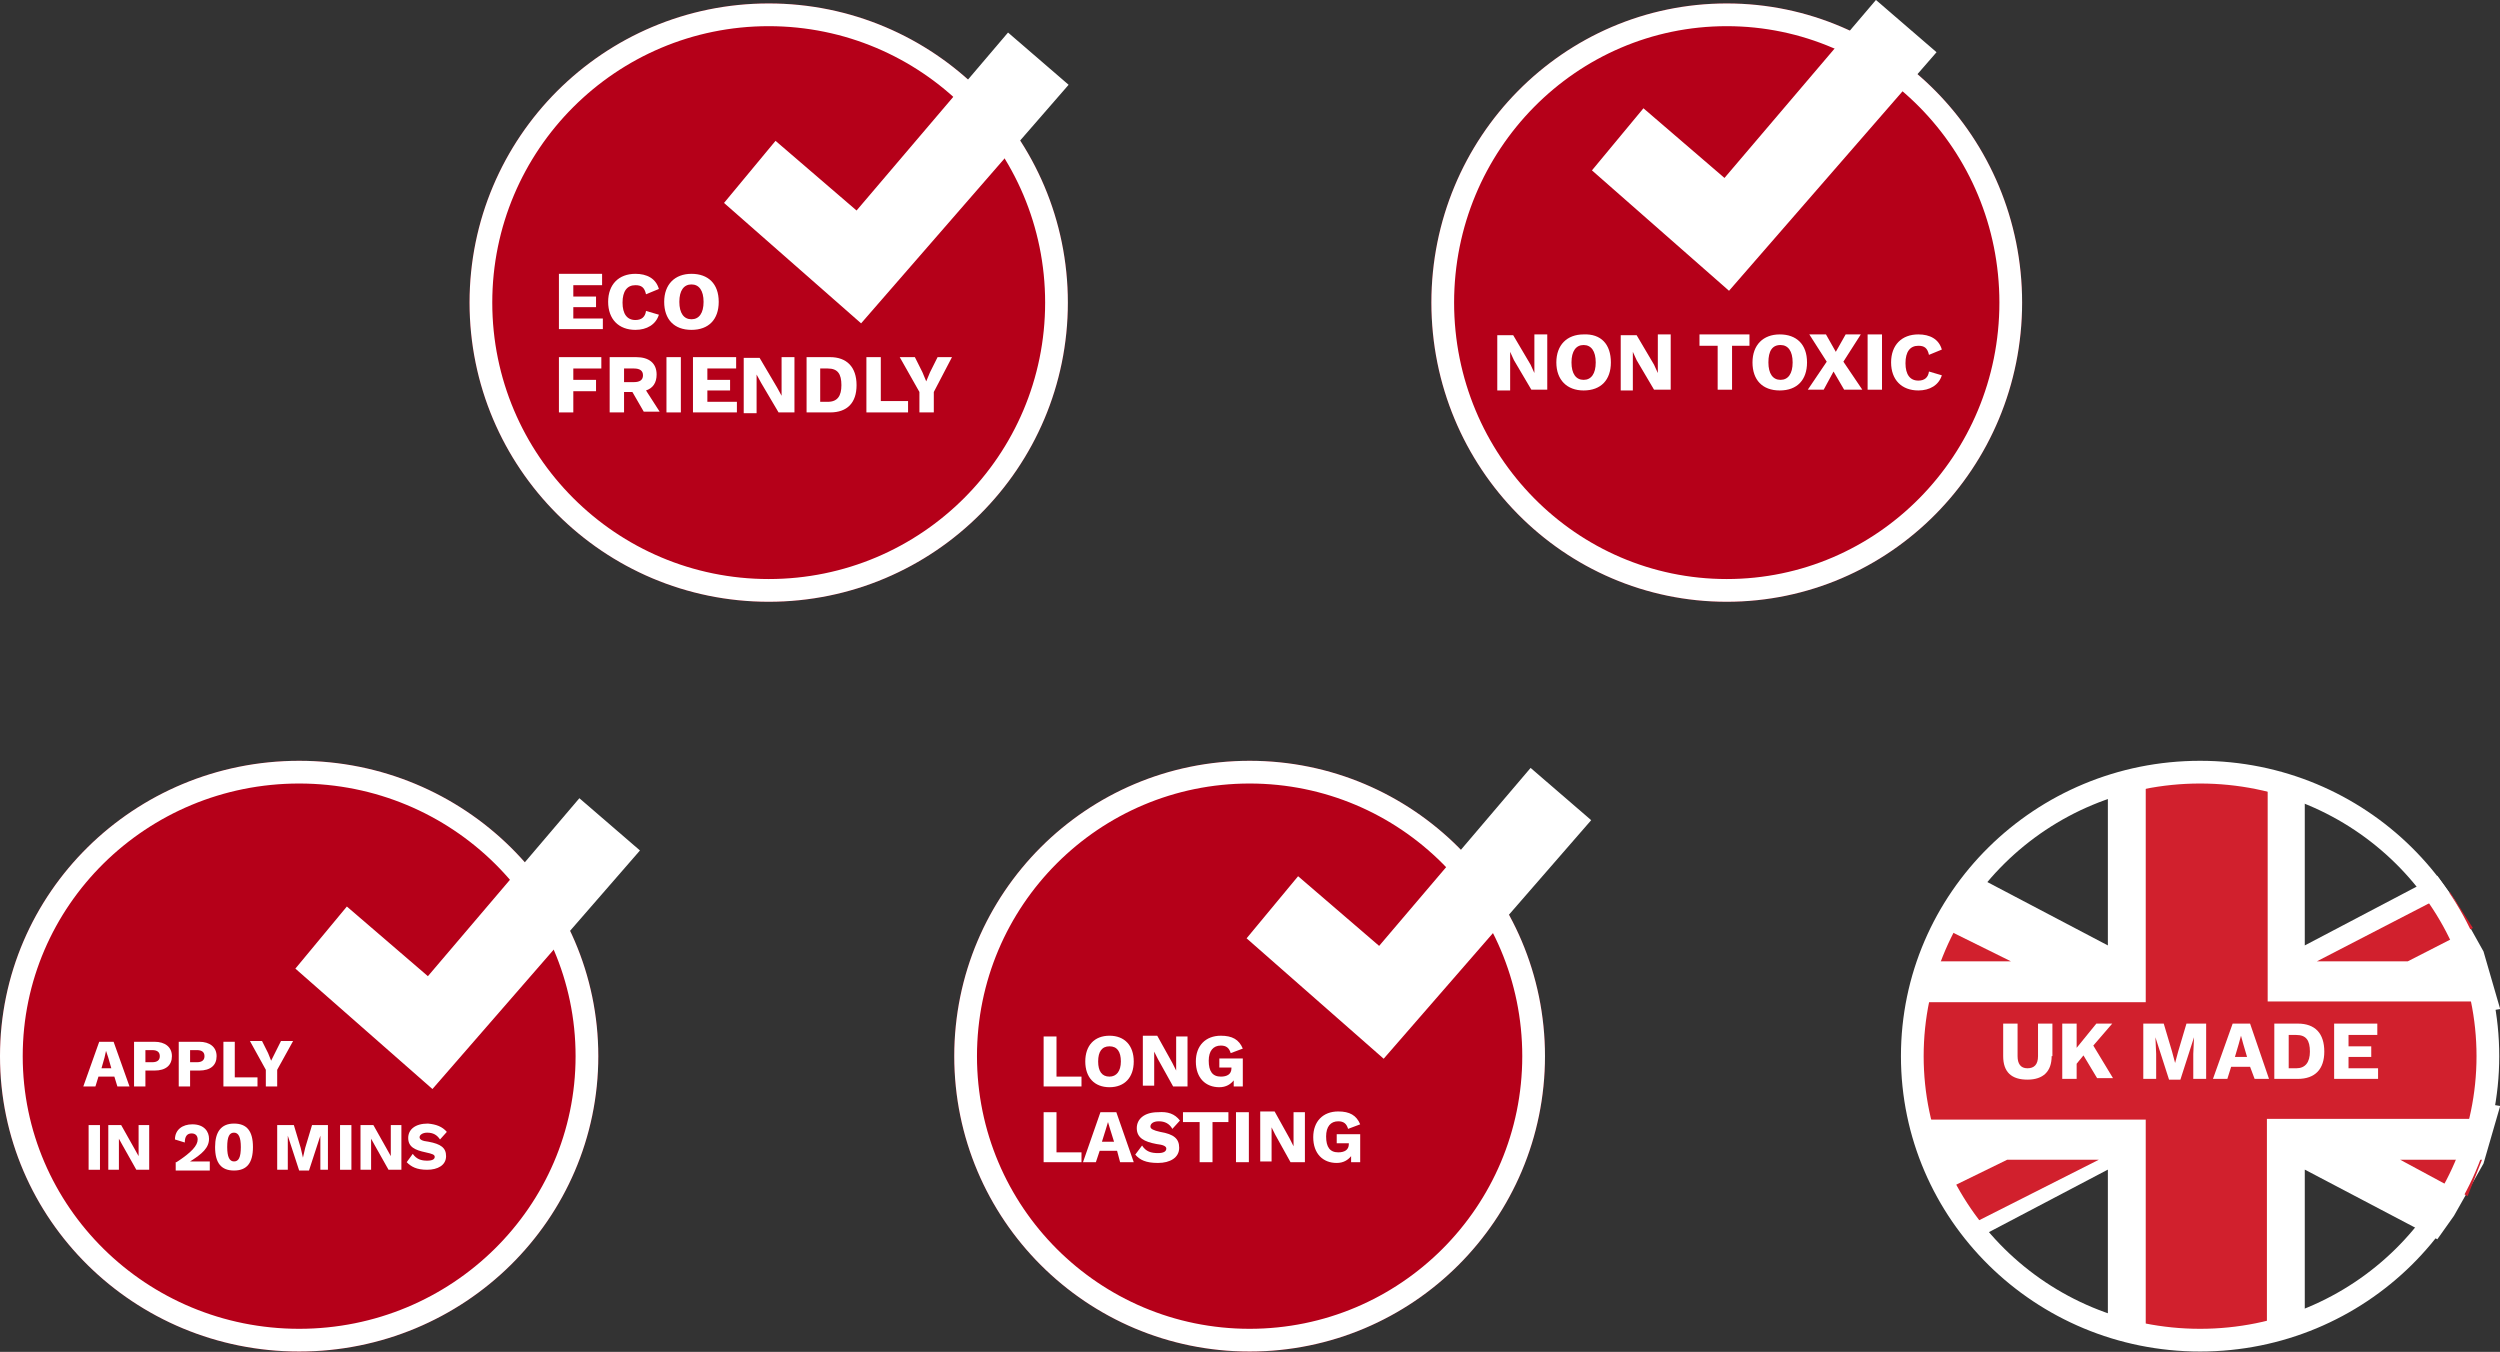 <?xml version="1.0" encoding="utf-8"?>
<!-- Generator: Adobe Illustrator 25.4.1, SVG Export Plug-In . SVG Version: 6.00 Build 0)  -->
<svg version="1.1" id="Layer_1" xmlns="http://www.w3.org/2000/svg" xmlns:xlink="http://www.w3.org/1999/xlink" x="0px" y="0px"
	 viewBox="0 0 330.1 178.5" style="enable-background:new 0 0 330.1 178.5;" xml:space="preserve">
<rect x="0" y="0" width="330.1" height="178.5" fill="#333333" stroke="none"/>
<style type="text/css">
	.st0{fill:#B50019;}
	.st1{fill:none;stroke:#FFFFFF;stroke-width:3;}
	.st2{enable-background:new    ;}
	.st3{fill:#FFFFFF;}
	.st4{fill:#D1202D;}
	.st5{fill:none;}
</style>
<g id="Group_59" transform="translate(-737 -1386.544)">
	<g id="Ellipse_17" transform="translate(799 1387)">
		<circle class="st0" cx="39.5" cy="39.5" r="39.5"/>
		<circle class="st1" cx="39.5" cy="39.5" r="38"/>
	</g>
	<g id="Ellipse_16" transform="translate(737 1487)">
		<ellipse class="st0" cx="39.5" cy="39" rx="39.5" ry="39"/>
		<ellipse class="st1" cx="39.5" cy="39" rx="38" ry="37.5"/>
	</g>
	<g class="st2">
		<path class="st3" d="M816.6,1428.5v1.5h-5.8v-7.3h5.7v1.5h-3.8v1.5h3v1.4h-3v1.5H816.6z"/>
		<path class="st3" d="M820.9,1430.1c-2.2,0-3.6-1.4-3.6-3.7c0-2.3,1.4-3.7,3.6-3.7c1.5,0,2.7,0.6,3.1,2l-1.7,0.7
			c-0.2-0.9-0.6-1.2-1.4-1.2c-1.1,0-1.7,0.8-1.7,2.3c0,1.5,0.6,2.3,1.7,2.3c0.8,0,1.3-0.4,1.4-1.2l1.7,0.5
			C823.6,1429.4,822.4,1430.1,820.9,1430.1z"/>
		<path class="st3" d="M831.9,1426.4c0,2.3-1.3,3.7-3.6,3.7s-3.6-1.4-3.6-3.7c0-2.3,1.4-3.7,3.6-3.7S831.9,1424,831.9,1426.4z
			 M826.7,1426.4c0,1.5,0.6,2.3,1.6,2.3c1,0,1.6-0.8,1.6-2.3s-0.6-2.3-1.6-2.3C827.3,1424.1,826.7,1424.9,826.7,1426.4z"/>
	</g>
	<g class="st2">
		<path class="st3" d="M812.7,1435.2v1.5h3v1.5h-3v2.8h-1.9v-7.3h5.6v1.5H812.7z"/>
		<path class="st3" d="M820.5,1438.3h-1.1v2.7h-1.9v-7.3h3.5c1.7,0,2.7,0.8,2.7,2.3c0,1.1-0.5,1.8-1.4,2.1l1.8,2.8H822L820.5,1438.3
			z M819.4,1437h1.3c0.8,0,1.2-0.3,1.2-0.9c0-0.6-0.4-0.9-1.2-0.9h-1.3V1437z"/>
		<path class="st3" d="M826.9,1441H825v-7.3h1.9V1441z"/>
		<path class="st3" d="M834.3,1439.5v1.5h-5.8v-7.3h5.7v1.5h-3.8v1.5h3v1.4h-3v1.5H834.3z"/>
		<path class="st3" d="M841.9,1441h-2.1l-2.3-3.9l-0.6-1.1h0l0,1.4v3.7h-1.7v-7.3h2.1l2.3,3.9l0.6,1.1h0l0-1.4v-3.7h1.7V1441z"/>
		<path class="st3" d="M850.1,1437.4c0,2.3-1.2,3.6-3.5,3.6h-3.1v-7.3h3.1C848.8,1433.7,850.1,1435,850.1,1437.4z M848.1,1437.4
			c0-1.5-0.5-2.2-1.8-2.2h-1v4.4h1C847.6,1439.6,848.1,1438.8,848.1,1437.4z"/>
		<path class="st3" d="M856.9,1439.5v1.5h-5.5v-7.3h1.9v5.8H856.9z"/>
		<path class="st3" d="M860.3,1438.3v2.7h-1.9v-2.7l-2.6-4.6h2l1,2l0.5,1.2l0.5-1.2l1-2h1.9L860.3,1438.3z"/>
	</g>
	<g class="st2">
		<path class="st3" d="M752.1,1528.7H750l-0.4,1.3H748l2.1-5.9h1.9l2.1,5.9h-1.6L752.1,1528.7z M751.7,1527.6l-0.4-1.4l-0.3-0.9h0
			l-0.2,0.9l-0.4,1.4H751.7z"/>
		<path class="st3" d="M759.7,1526c0,1.2-0.8,1.9-2.3,1.9h-1.2v2.1h-1.5v-5.9h2.7C758.8,1524.1,759.7,1524.8,759.7,1526z
			 M758.1,1526c0-0.5-0.3-0.8-1-0.8h-0.9v1.6h0.9C757.8,1526.8,758.1,1526.5,758.1,1526z"/>
		<path class="st3" d="M765.6,1526c0,1.2-0.8,1.9-2.3,1.9h-1.2v2.1h-1.5v-5.9h2.7C764.7,1524.1,765.6,1524.8,765.6,1526z M764,1526
			c0-0.5-0.3-0.8-1-0.8h-0.9v1.6h0.9C763.7,1526.8,764,1526.5,764,1526z"/>
		<path class="st3" d="M771,1528.8v1.2h-4.5v-5.9h1.5v4.7H771z"/>
		<path class="st3" d="M773.6,1527.8v2.2h-1.5v-2.2l-2.1-3.8h1.6l0.8,1.6l0.4,1l0.5-1l0.8-1.6h1.6L773.6,1527.8z"/>
	</g>
	<g class="st2">
		<path class="st3" d="M750.2,1541h-1.5v-5.9h1.5V1541z"/>
		<path class="st3" d="M756.8,1541H755l-1.8-3.2l-0.5-0.9h0l0,1.1v3h-1.4v-5.9h1.7l1.8,3.2l0.5,0.9h0l0-1.1v-3h1.4V1541z"/>
		<path class="st3" d="M760.3,1540c2-1.3,2.8-2.2,2.8-3c0-0.5-0.3-0.8-0.8-0.8c-0.6,0-0.9,0.4-0.9,1.2l-1.3-0.4c0-1.3,1-2,2.3-2
			c1.6,0,2.2,1,2.2,1.9c0,1.2-0.9,2-2.5,3v0c0.3,0,0.8,0,1.2,0h1.4v1.2h-4.5V1540z"/>
		<path class="st3" d="M765.4,1538c0-2,0.8-3.1,2.5-3.1c1.7,0,2.5,1,2.5,3.1s-0.8,3.1-2.5,3.1C766.2,1541.1,765.4,1540.1,765.4,1538
			z M768.8,1538c0-1.3-0.3-1.9-0.9-1.9s-0.9,0.5-0.9,1.9c0,1.3,0.3,1.9,0.9,1.9S768.8,1539.4,768.8,1538z"/>
		<path class="st3" d="M780.7,1541h-1.4v-2.7l0-1.8h0l-1.5,4.6h-1.3l-1.5-4.6h0l0,1.8v2.7h-1.4v-5.9h2.2l0.9,3l0.3,1.3h0l0.3-1.3
			l0.9-3h2.1V1541z"/>
		<path class="st3" d="M783.4,1541h-1.5v-5.9h1.5V1541z"/>
		<path class="st3" d="M790,1541h-1.7l-1.8-3.2l-0.5-0.9h0l0,1.1v3h-1.4v-5.9h1.7l1.8,3.2l0.5,0.9h0l0-1.1v-3h1.4V1541z"/>
		<path class="st3" d="M796,1536l-0.9,1c-0.4-0.6-0.9-0.9-1.7-0.9c-0.6,0-1,0.3-1,0.6c0,0.3,0.3,0.5,1.2,0.6
			c1.6,0.3,2.3,0.8,2.3,1.9c0,1.2-1.1,1.8-2.5,1.8c-1.4,0-2.1-0.4-2.7-1l0.8-1.1c0.5,0.7,1.1,0.9,1.9,0.9c0.7,0,1-0.2,1-0.5
			c0-0.3-0.3-0.4-1.2-0.6c-1.4-0.3-2.3-0.7-2.3-1.9c0-1.1,0.9-1.9,2.6-1.9C794.6,1535,795.4,1535.3,796,1536z"/>
	</g>
	<g transform="matrix(1, 0, 0, 1, 737, 1386.54)">
		<path id="Path_28-2" class="st3" d="M95.6,26.8l6.8-8.2l10.7,9.2l20-23.5l8,6.9l-27.4,31.5L95.6,26.8z"/>
	</g>
	<g transform="matrix(1, 0, 0, 1, 737, 1386.54)">
		<path id="Path_26-2" class="st3" d="M39,127.9l6.8-8.2l10.7,9.2l20-23.5l8,6.9l-27.4,31.5L39,127.9z"/>
	</g>
	<g id="Ellipse_18" transform="translate(926 1387)">
		<ellipse class="st0" cx="39" cy="39.5" rx="39" ry="39.5"/>
		<ellipse class="st1" cx="39" cy="39.5" rx="37.5" ry="38"/>
	</g>
	<g id="Ellipse_15" transform="translate(863 1487)">
		<circle class="st0" cx="39" cy="39" r="39"/>
		<circle class="st1" cx="39" cy="39" r="37.5"/>
	</g>
	<g class="st2">
		<path class="st3" d="M879.8,1528.7v1.3h-5v-6.6h1.7v5.3H879.8z"/>
		<path class="st3" d="M886.7,1526.7c0,2.1-1.2,3.4-3.2,3.4s-3.2-1.3-3.2-3.4s1.2-3.4,3.2-3.4S886.7,1524.6,886.7,1526.7z
			 M882,1526.7c0,1.3,0.5,2,1.5,2c0.9,0,1.5-0.7,1.5-2c0-1.3-0.5-2-1.5-2C882.5,1524.7,882,1525.4,882,1526.7z"/>
		<path class="st3" d="M893.8,1530h-1.9l-2-3.6l-0.5-1h0l0,1.2v3.3h-1.5v-6.6h1.9l2,3.6l0.5,1h0l0-1.2v-3.3h1.5V1530z"/>
		<path class="st3" d="M901.1,1526.4v3.6h-1.2l0-0.8c-0.4,0.5-1,0.9-1.9,0.9c-1.8,0-3.1-1.2-3.1-3.4c0-2.1,1.3-3.4,3.3-3.4
			c1.5,0,2.4,0.5,2.9,1.7l-1.6,0.6c-0.2-0.7-0.6-1-1.3-1c-1,0-1.6,0.7-1.6,2c0,1.4,0.5,2.1,1.6,2.1c0.8,0,1.4-0.3,1.4-1.1v-0.1H898
			v-1.2H901.1z"/>
	</g>
	<g class="st2">
		<path class="st3" d="M879.8,1538.7v1.3h-5v-6.6h1.7v5.3H879.8z"/>
		<path class="st3" d="M884.5,1538.5h-2.3l-0.5,1.5H880l2.3-6.6h2.1l2.3,6.6h-1.8L884.5,1538.5z M884.1,1537.3l-0.5-1.6l-0.3-1h0
			l-0.3,1l-0.5,1.6H884.1z"/>
		<path class="st3" d="M892.8,1534.5l-1,1.1c-0.4-0.7-1-1-1.8-1c-0.7,0-1.1,0.3-1.1,0.7c0,0.3,0.4,0.5,1.3,0.7
			c1.8,0.3,2.5,0.9,2.5,2.1c0,1.3-1.2,2-2.8,2c-1.6,0-2.4-0.4-3-1.1l0.9-1.2c0.5,0.8,1.2,1,2.1,1c0.7,0,1.1-0.2,1.1-0.6
			c0-0.3-0.4-0.5-1.3-0.6c-1.6-0.3-2.6-0.8-2.6-2.1c0-1.2,1-2.1,2.8-2.1C891.2,1533.3,892.1,1533.6,892.8,1534.5z"/>
		<path class="st3" d="M899.2,1534.7h-2.1v5.3h-1.7v-5.3h-2.2v-1.3h6V1534.7z"/>
		<path class="st3" d="M901.9,1540h-1.7v-6.6h1.7V1540z"/>
		<path class="st3" d="M909.3,1540h-1.9l-2-3.6l-0.5-1h0l0,1.2v3.3h-1.5v-6.6h1.9l2,3.6l0.5,1h0l0-1.2v-3.3h1.5V1540z"/>
		<path class="st3" d="M916.6,1536.4v3.6h-1.2l0-0.8c-0.4,0.5-1,0.9-1.9,0.9c-1.8,0-3.1-1.2-3.1-3.4c0-2.1,1.3-3.4,3.3-3.4
			c1.5,0,2.4,0.5,2.9,1.7l-1.6,0.6c-0.2-0.7-0.6-1-1.3-1c-1,0-1.6,0.7-1.6,2c0,1.4,0.5,2.1,1.6,2.1c0.8,0,1.4-0.3,1.4-1.1v-0.1h-1.6
			v-1.2H916.6z"/>
	</g>
	<g class="st2">
		<path class="st3" d="M941.3,1438h-2.1l-2.3-3.9l-0.5-1.1h0l0,1.4v3.7h-1.7v-7.3h2.1l2.3,3.9l0.5,1.1h0l0-1.4v-3.7h1.7V1438z"/>
		<path class="st3" d="M949.7,1434.4c0,2.3-1.3,3.7-3.6,3.7c-2.2,0-3.6-1.4-3.6-3.7c0-2.3,1.4-3.7,3.6-3.7
			C948.4,1430.6,949.7,1432,949.7,1434.4z M944.5,1434.4c0,1.5,0.6,2.3,1.6,2.3c1,0,1.6-0.8,1.6-2.3s-0.6-2.3-1.6-2.3
			C945.1,1432.1,944.5,1432.9,944.5,1434.4z"/>
		<path class="st3" d="M957.5,1438h-2.1l-2.3-3.9l-0.5-1.1h0l0,1.4v3.7H951v-7.3h2.1l2.3,3.9l0.5,1.1h0l0-1.4v-3.7h1.7V1438z"/>
		<path class="st3" d="M968.1,1432.2h-2.4v5.8h-1.9v-5.8h-2.4v-1.5h6.6V1432.2z"/>
		<path class="st3" d="M975.6,1434.4c0,2.3-1.3,3.7-3.6,3.7s-3.6-1.4-3.6-3.7c0-2.3,1.4-3.7,3.6-3.7S975.6,1432,975.6,1434.4z
			 M970.5,1434.4c0,1.5,0.6,2.3,1.6,2.3c1,0,1.6-0.8,1.6-2.3s-0.6-2.3-1.6-2.3C971,1432.1,970.5,1432.9,970.5,1434.4z"/>
		<path class="st3" d="M980.5,1438l-1.4-2.4l-1.3,2.4h-2.1l2.5-3.7l-2.3-3.6h2.2l1.3,2.3l1.3-2.3h2l-2.3,3.6l2.5,3.7H980.5z"/>
		<path class="st3" d="M985.5,1438h-1.9v-7.3h1.9V1438z"/>
		<path class="st3" d="M990.3,1438.1c-2.2,0-3.6-1.4-3.6-3.7c0-2.3,1.4-3.7,3.6-3.7c1.5,0,2.7,0.6,3.1,2l-1.7,0.7
			c-0.2-0.9-0.6-1.2-1.4-1.2c-1.1,0-1.7,0.8-1.7,2.3c0,1.5,0.6,2.3,1.7,2.3c0.8,0,1.3-0.4,1.4-1.2l1.7,0.5
			C993,1437.4,991.8,1438.1,990.3,1438.1z"/>
	</g>
	<g transform="matrix(1, 0, 0, 1, 737, 1386.54)">
		<path id="Path_27-2" class="st3" d="M164.6,123.9l6.8-8.2l10.7,9.2l20-23.5l8,6.9l-27.4,31.5L164.6,123.9z"/>
	</g>
	<g transform="matrix(1, 0, 0, 1, 737, 1386.54)">
		<path id="Path_29-2" class="st3" d="M210.2,22.5l6.8-8.2l10.7,9.2l20-23.5l8,6.9l-27.4,31.5L210.2,22.5z"/>
	</g>
	<g id="Group_34" transform="translate(988.123 1487.078)">
		<path id="Path_6" class="st3" d="M9.7,15.1l17.5,9.2V2.9l5.5-1.5h10.7l-4.2,37.6L1.4,32.7l2.2-7.6l3.8-6.8L9.7,15.1z"/>
		<path id="Path_9" class="st3" d="M9.7,63.1l17.5-9.2v21.4l5.5,1.5h10.7l-4.2-37.6L1.4,45.6l2.2,7.6L7.5,60L9.7,63.1z"/>
		<path id="Path_7" class="st3" d="M70.7,15.1l-17.5,9.2V2.9l-5.5-1.5H37l4.2,37.6l37.8-6.3l-2.2-7.6l-3.8-6.8L70.7,15.1z"/>
		<path id="Path_8" class="st3" d="M70.7,63.1l-17.5-9.2v21.4l-5.5,1.5H37l4.2-37.6l37.8,6.3l-2.2,7.6L72.9,60L70.7,63.1z"/>
		<path id="Path_5" class="st4" d="M2.8,31.8h29.4v-29l1-1L39.5,1l7.9,0.6l0.9,0.7v29.4h29.4l0.6,3.6v4.9l-0.6,7H48.2v29.3l-7.1,1.1
			h-4.5l-4.4-1.1V47.3H2.1l-1-5.8v-4.5l0.5-4.6L2.8,31.8z"/>
		<path id="Path_10" class="st4" d="M2.8,26.4h11.6l-9.7-4.8L2.8,26.4z"/>
		<path id="Path_11" class="st4" d="M4.9,57L8,61.7l18-9.1H13.9L4.9,57z"/>
		<path id="Path_12" class="st4" d="M54.8,26.4h12l8.6-4.4l-3-4.7L54.8,26.4z"/>
		<path id="Path_13" class="st4" d="M65.8,52.6h10.8l-1.9,4.8L65.8,52.6z"/>
		<g id="Ellipse_14" transform="translate(-0.123 -0.078)">
			<ellipse class="st5" cx="39.5" cy="39" rx="39.5" ry="39"/>
			<ellipse class="st1" cx="39.5" cy="39" rx="38" ry="37.5"/>
		</g>
	</g>
	<g class="st2">
		<path class="st3" d="M1007.9,1526c0,2-1.1,3.1-3.2,3.1c-2.1,0-3.2-1-3.2-3.1v-4.3h1.9v4.3c0,1,0.4,1.6,1.3,1.6
			c0.9,0,1.4-0.5,1.4-1.6v-4.3h1.9V1526z"/>
		<path class="st3" d="M1012.1,1525.9l-0.9,1.1v2h-1.9v-7.3h1.9v3.2l2.6-3.2h2.1l-2.5,2.9l2.6,4.3h-2.1L1012.1,1525.9z"/>
		<path class="st3" d="M1028.3,1529h-1.7v-3.3l0.1-2.2h0l-1.8,5.6h-1.5l-1.8-5.6h0l0.1,2.2v3.3h-1.7v-7.3h2.7l1.1,3.7l0.4,1.5h0
			l0.4-1.5l1.1-3.7h2.6V1529z"/>
		<path class="st3" d="M1034.1,1527.4h-2.5l-0.5,1.6h-1.9l2.6-7.3h2.3l2.5,7.3h-1.9L1034.1,1527.4z M1033.7,1526.1l-0.5-1.7
			l-0.3-1.1h0l-0.3,1.1l-0.5,1.7H1033.7z"/>
		<path class="st3" d="M1043.9,1525.4c0,2.3-1.2,3.6-3.5,3.6h-3.1v-7.3h3.1C1042.7,1521.7,1043.9,1523,1043.9,1525.4z M1042,1525.4
			c0-1.5-0.5-2.2-1.8-2.2h-1v4.4h1C1041.4,1527.6,1042,1526.8,1042,1525.4z"/>
		<path class="st3" d="M1051,1527.5v1.5h-5.8v-7.3h5.7v1.5h-3.8v1.5h3v1.4h-3v1.5H1051z"/>
	</g>
</g>
</svg>
